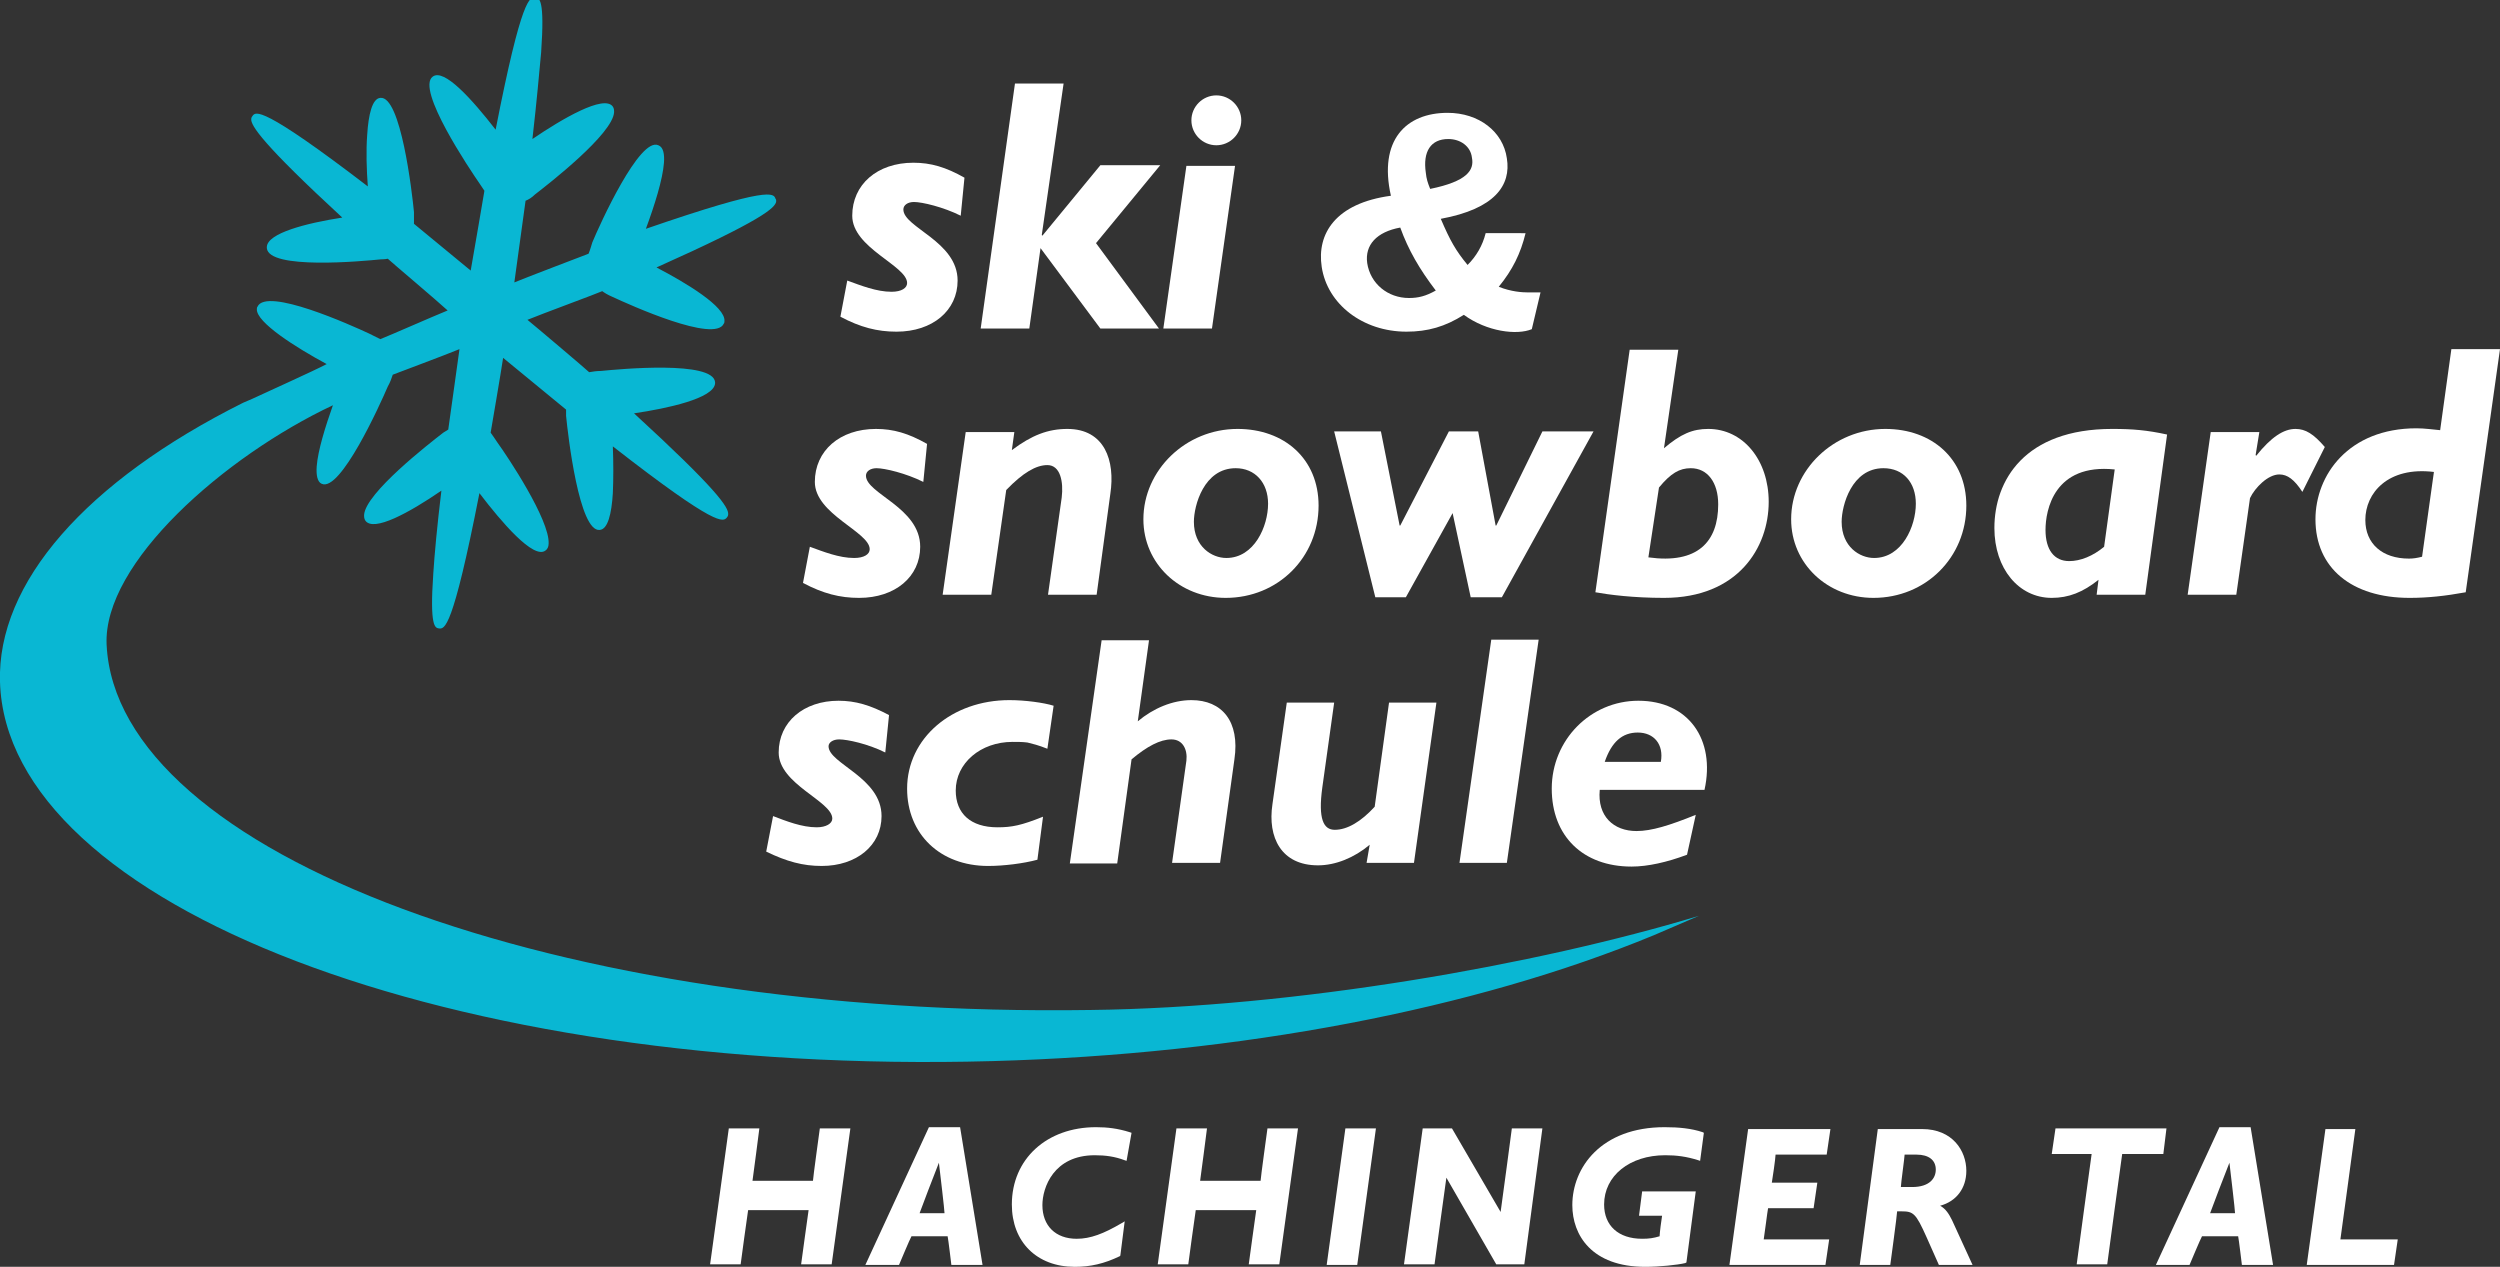 <?xml version="1.0" encoding="utf-8"?>
<!-- Generator: Adobe Illustrator 22.1.0, SVG Export Plug-In . SVG Version: 6.00 Build 0)  -->
<svg version="1.1" id="Ebene_1" xmlns="http://www.w3.org/2000/svg" xmlns:xlink="http://www.w3.org/1999/xlink" x="0px" y="0px"
	 viewBox="0 0 401 203.2" style="enable-background:new 0 0 401 203.2;" xml:space="preserve">
<rect x="0" y="0" width="401" height="203.2" fill="#333333" stroke="none"/>
<style type="text/css">
	.st0{fill:#09B7D3;}
	.st1{fill:#FFFFFF;}
</style>
<path class="st0" d="M175,162c-85.5,1.3-156.3-25-157.9-58.6C16.5,90.3,36,73.2,53.4,65c-1.2,3.4-2.4,7.2-2.6,9.8
	c-0.1,1.4,0.1,2.5,0.8,2.8C54.6,79,61,64.8,62.2,62c0.4-0.7,0.6-1.3,0.8-1.9c0.5-0.2,8.8-3.3,10.7-4.1c-0.3,2.1-1.7,12.3-1.8,12.9
	c-0.3,0.2-0.8,0.5-0.8,0.5c-2.2,1.7-12.5,9.7-12.7,13.2c0,0.3,0,0.6,0.2,0.9c1.3,1.9,7.1-1.3,12.2-4.8c-0.7,5.8-1.1,10.2-1.3,13.3
	c-0.6,8.6,0.3,8.7,0.9,8.8c0.9,0.1,2.2,0.3,6.5-21.7c3.5,4.6,8.7,10.7,10.6,9.2c0.3-0.2,0.5-0.6,0.5-1.1c0.2-3.8-6.6-14-8.2-16.2
	c-0.4-0.6-0.8-1.2-1.1-1.6c0.1-0.6,1.7-9.9,2-12c1.6,1.3,9.6,7.9,10.1,8.3c0,0.4,0,1,0,1c0.3,3.1,2.1,18.7,5.4,18.3
	c1.3-0.1,1.9-2.6,2.1-5.9c0.1-2.3,0.1-4.9,0-7.5C115.1,84.7,116,83.7,116.6,83c0.1-0.1,0.2-0.3,0.2-0.5c0.1-1.1-1.8-4-15.1-16.2
	c5.4-0.8,12.8-2.4,13-4.8c0-0.1,0-0.1,0-0.2c-0.3-3.5-15.3-2.1-18.3-1.8c-0.7,0-1.3,0.1-1.9,0.2c-0.4-0.4-8.3-7.1-9.9-8.4
	c1.9-0.8,11.4-4.3,12-4.6c0.4,0.3,0.9,0.6,1.6,0.9c2.8,1.3,16.5,7.5,17.9,4.3c0.1-0.1,0.1-0.3,0.1-0.4c0.2-2.3-6.1-6.1-10.9-8.6
	c17-7.6,19.1-9.6,19.2-10.6c0-0.2,0-0.3-0.1-0.4c-0.3-0.9-0.8-2.1-20.8,4.8c1.4-3.8,2.7-7.9,2.9-10.6c0.1-1.4-0.1-2.5-0.9-2.8
	c-3-1.4-9.4,12.7-10.6,15.6c0,0-0.4,1.4-0.6,1.8c-0.5,0.2-10,3.8-11.9,4.6c0.3-2.1,1.7-12.4,1.8-13.1c0.5-0.2,1-0.5,1.5-1
	C88,29.5,98.3,21.5,98.5,18c0-0.3,0-0.6-0.2-0.9c-1.4-2-8.2,2-12.9,5.2c0.7-6.1,1.1-10.7,1.4-13.9c0.6-8.6-0.3-8.7-0.9-8.8
	c-0.9-0.1-2.2-0.3-6.4,21.2c-3.8-4.9-8.3-9.9-10.1-8.5c-2.7,2,5.9,14.8,7.7,17.4c0,0,0.4,0.6,0.6,0.9c-0.1,0.6-1.8,10.6-2.2,12.8
	c-1.6-1.3-8.5-7-9.1-7.5c0-0.5,0-1.2,0-1.9c-0.3-3.1-2.1-18.7-5.4-18.3c-1.3,0.1-1.9,2.7-2.1,5.9c-0.2,2.6-0.1,5.7,0.1,8.3
	c-17.1-13.1-18-12-18.5-11.3c-0.1,0.1-0.2,0.3-0.2,0.5c-0.1,1,1.8,4,14.6,15.8c-5.8,0.9-12,2.5-12.1,4.7c0,0.1,0,0.1,0,0.2
	c0.3,3.5,15.3,2.1,18.3,1.8c0,0,0.7,0,1.1-0.1c0.4,0.4,8.1,6.9,9.6,8.3c-2.7,1.1-8.8,3.8-10.8,4.6c-0.4-0.2-1.8-0.9-1.8-0.9
	c-2.8-1.3-16.5-7.5-17.9-4.3c-0.1,0.1-0.1,0.3-0.1,0.4c-0.1,2.1,6.2,6.1,11.2,8.8c-2.3,1.2-9,4.2-12,5.6L39,64.6
	C13.8,77.2-0.5,93.5,0,109.4c1.1,35.9,72.5,63.2,159.2,60.8c39.7-1.1,77.3-8.3,106.1-20.2l7.2-3.1C246.4,154.8,207.8,161.6,175,162z
	"/>
<g>
	<path class="st1" d="M142,120.7c-2.8-1.4-6.1-2.1-7.4-2.1c-1,0-1.7,0.5-1.7,1.1c0,2.8,8.5,5,8.5,11.2c0,4.7-4,8-9.6,8
		c-3,0-5.6-0.7-8.9-2.3l1.1-5.7c2.1,0.8,4.6,1.8,7,1.8c1.5,0,2.5-0.6,2.5-1.4c0-2.8-8.6-5.5-8.6-10.6c0-4.9,4-8.3,9.6-8.3
		c2.7,0,5.1,0.7,8.1,2.3L142,120.7z"/>
	<path class="st1" d="M168,120.1c-1.5-0.6-2.4-0.8-3.2-1c-0.8-0.1-1.4-0.1-2.4-0.1c-5.1,0-9.1,3.4-9.1,7.8c0,3.7,2.4,5.9,6.7,5.9
		c2.3,0,3.8-0.3,7.3-1.7l-0.9,6.9c-2.2,0.6-5.4,1-7.9,1c-7.7,0-13-5.1-13-12.4c0-8.1,7.2-14.2,16.4-14.2c2.5,0,5.5,0.4,7.1,0.9
		L168,120.1z"/>
	<path class="st1" d="M182.5,115.7c2.5-2.1,5.6-3.4,8.6-3.4c4.9,0,7.8,3.4,6.9,9.5l-2.3,16.6H188l2.3-16.4c0.2-1.8-0.6-3.4-2.4-3.4
		c-1.8,0-3.9,1.1-6.4,3.2l-2.3,16.7h-7.6l5.1-35.8h7.6L182.5,115.7z"/>
	<path class="st1" d="M226.8,138.4h-7.6l0.5-2.9c-2.5,2.1-5.5,3.3-8.3,3.3c-5.9,0-8.1-4.5-7.3-9.8l2.3-16.3h7.6l-1.9,13.6
		c-0.7,5.1,0.2,6.8,2,6.8c2,0,4.2-1.3,6.4-3.7l2.3-16.7h7.6L226.8,138.4z"/>
	<path class="st1" d="M241.7,138.4h-7.6l5.1-35.8h7.6L241.7,138.4z"/>
	<path class="st1" d="M256.6,126.7c-0.4,4.2,2.2,6.6,5.9,6.6c2.4,0,5.3-0.9,9.5-2.6l-1.4,6.4c-3.2,1.2-6.3,1.9-8.9,1.9
		c-7.8,0-12.8-4.9-12.8-12.5c0-7.8,6.2-14.1,13.9-14.1c8,0,12.4,6.2,10.6,14.3C273.4,126.7,256.6,126.7,256.6,126.7z M266.4,122.2
		c0.5-2.8-1.1-4.7-3.7-4.7c-2.5,0-4.2,1.5-5.3,4.7H266.4z"/>
</g>
<path class="st1" d="M154.1,34.6c-2.8-1.4-6.2-2.2-7.5-2.2c-1,0-1.7,0.5-1.7,1.2c0,2.9,8.7,5.1,8.7,11.4c0,4.8-4,8.2-9.8,8.2
	c-3.1,0-5.8-0.7-9-2.4l1.1-5.8c2.2,0.8,4.7,1.8,7.1,1.8c1.6,0,2.5-0.6,2.5-1.4c0-2.8-8.8-5.6-8.8-10.8c0-5,4-8.5,9.8-8.5
	c2.8,0,5.2,0.7,8.2,2.4L154.1,34.6z"/>
<path class="st1" d="M167.1,37.7l0.1,0.1l9.3-11.3h9.6L175.8,39l10.1,13.7h-9.4l-9.6-12.9l-1.8,12.9h-7.8l5.5-39.3h7.8L167.1,37.7z"
	/>
<path class="st1" d="M194.4,52.7h-7.8l3.7-26.1h7.8L194.4,52.7z M199.1,19.3c0,2.2-1.8,4-4,4s-4-1.8-4-4s1.8-4,4-4
	S199.1,17.1,199.1,19.3z"/>
<path class="st1" d="M244.7,37.4c-0.8,3.3-2.1,5.9-4.3,8.6c2,0.8,3.8,0.9,4.6,0.9h2.1l-1.4,5.9c-2.4,1-7.2,0.4-10.9-2.3
	c-3,1.9-5.8,2.7-9.2,2.7c-7,0-12.7-4.4-13.6-10.4c-0.8-5.3,2.2-10.2,11.1-11.4c-2-8.9,2.4-13.3,9.1-13.3c5,0,8.9,3,9.5,7.3
	c0.7,4.3-1.9,8.1-10.6,9.7c1.5,3.5,2.4,5.1,4.3,7.4c1.4-1.4,2.4-3.1,2.9-5.1C238.3,37.4,244.7,37.4,244.7,37.4z M226,47.8
	c1.5,0,2.7-0.3,4.3-1.2c-2.6-3.4-4.4-6.5-5.7-10.1c-3.8,0.7-5.7,2.8-5.3,5.7C219.8,45.5,222.6,47.8,226,47.8z M232.3,22.3
	c-2.8,0-4.1,2-3.6,5.4c0.1,1,0.3,1.6,0.7,2.6c5.9-1.2,7.1-3,6.7-5C235.9,23.5,234.3,22.3,232.3,22.3z"/>
<path class="st1" d="M148.1,77.3c-2.8-1.4-6.2-2.2-7.5-2.2c-1,0-1.7,0.5-1.7,1.2c0,2.9,8.7,5.1,8.7,11.4c0,4.8-4,8.2-9.8,8.2
	c-3.1,0-5.8-0.7-9-2.4l1.1-5.8c2.2,0.8,4.7,1.8,7.1,1.8c1.6,0,2.5-0.6,2.5-1.4c0-2.8-8.8-5.6-8.8-10.8c0-5,4-8.5,9.8-8.5
	c2.8,0,5.2,0.7,8.2,2.4L148.1,77.3z"/>
<path class="st1" d="M162.3,72.2c3.2-2.4,5.8-3.4,8.9-3.4c6,0,7.7,5.1,6.9,10.4l-2.2,16.2h-7.8l2.2-15.6c0.3-2.5-0.2-5.2-2.3-5.2
	c-1.8,0-3.9,1.2-6.6,4L159,95.4h-7.8l3.7-26.1h7.8L162.3,72.2z"/>
<path class="st1" d="M196.6,95.9c-7.4,0-13.2-5.5-13.2-12.6c0-7.9,6.8-14.5,15.1-14.5c7.5,0,13,4.8,13,12.3
	C211.5,89.4,205,95.9,196.6,95.9z M198.2,75.1c-5.1,0-6.7,6-6.7,8.6c0,4,2.9,5.8,5.2,5.8c4.5,0,6.7-5.1,6.7-8.7
	C203.4,77.4,201.3,75.1,198.2,75.1z"/>
<path class="st1" d="M240.9,95.8h-5L233,82.3l-7.5,13.5h-4.9L214,69.2h7.5l3,15.1h0.1l7.8-15.1h4.7l2.8,15.1h0.1l7.4-15.1h8.2
	L240.9,95.8z"/>
<path class="st1" d="M266.9,71.9c2.7-2.3,4.6-3.1,7.1-3.1c5.6,0,9.7,5,9.7,11.7c0,7.3-4.9,15.4-16.8,15.4c-4.9,0-8.8-0.5-11-0.9
	l5.5-38.9h7.8L266.9,71.9z M264.4,89.4c7.9,1.1,11.2-2.5,11.2-8.5c0-3.5-1.7-5.8-4.4-5.8c-1.8,0-3.2,0.8-5.1,3.1L264.4,89.4z"/>
<path class="st1" d="M300.5,95.9c-7.4,0-13.2-5.5-13.2-12.6c0-7.9,6.8-14.5,15.1-14.5c7.5,0,13,4.8,13,12.3
	C315.4,89.4,308.9,95.9,300.5,95.9z M302.1,75.1c-5.1,0-6.7,6-6.7,8.6c0,4,2.9,5.8,5.2,5.8c4.5,0,6.7-5.1,6.7-8.7
	C307.3,77.4,305.3,75.1,302.1,75.1z"/>
<path class="st1" d="M344.1,95.4h-7.8l0.3-2.4c-2.5,2-4.8,2.9-7.5,2.9c-5.3,0-9.2-4.7-9.2-11.2c0-7.6,4.8-15.9,18.9-15.9
	c3.3,0,5.6,0.2,8.8,0.9L344.1,95.4z M339.2,75.3c-9.7-1-11.1,6.5-11.1,9.7s1.4,5,3.8,5c1.8,0,3.8-0.8,5.6-2.3L339.2,75.3z"/>
<path class="st1" d="M361.8,73l0.1,0.1c2.4-3,4.4-4.3,6.3-4.3c1.6,0,2.9,0.8,4.7,2.9l-3.6,7.2c-1.3-2-2.4-2.8-3.7-2.8
	c-1.8,0-3.9,2.1-4.7,3.8l-2.2,15.5h-7.8l3.7-26.1h7.8L361.8,73z"/>
<path class="st1" d="M395.5,95c-3.3,0.6-6.1,0.9-9,0.9c-9.3,0-15.1-4.8-15.1-12.6c0-7.1,5.3-14.6,16.2-14.6c1.3,0,2.7,0.2,3.8,0.3
	l1.8-13h7.8L395.5,95z M390.4,75.7c-7.4-0.9-11,3.4-11,7.7c0,3.8,2.7,6.2,7,6.2c0.7,0,1.3-0.1,2.1-0.3L390.4,75.7z"/>
<g>
	<path class="st1" d="M131.5,181c0,0-1.1,8-1.1,8.4c-0.5,0-9.1,0-9.7,0c0.1-0.6,1.1-8.4,1.1-8.4h-4.9l-3,21.8h4.9
		c0,0,1.1-8.2,1.2-8.7c0.5,0,9.1,0,9.7,0c-0.1,0.6-1.2,8.7-1.2,8.7h4.9l3-21.8H136H131.5z"/>
	<path class="st1" d="M153.7,180.8H149l-10.2,22.1h5.4c0,0,1.8-4.3,2-4.6c0.3,0,5.4,0,5.8,0c0.1,0.4,0.6,4.6,0.6,4.6h5l-3.6-22.1
		H153.7z M151.5,194.6c-0.5,0-3.3,0-4,0c0.2-0.6,2.5-6.6,3.1-8.1C150.8,188.2,151.5,194.1,151.5,194.6z"/>
	<path class="st1" d="M175.8,180.8c-7.9,0-13.5,5.1-13.5,12.4c0,6,4,10,10.1,10c2.5,0,4.7-0.5,7.2-1.7l0.1-0.1l0.7-5.5l-0.5,0.3
		c-2.9,1.7-5,2.5-7.2,2.5c-3.4,0-5.5-2.1-5.5-5.4c0-2.8,1.8-8,8.4-8c1.7,0,3.2,0.2,4.8,0.8l0.3,0.1l0.8-4.5l-0.3-0.1
		C179.3,181,177.6,180.8,175.8,180.8z"/>
	<path class="st1" d="M203.3,181c0,0-1.1,8-1.1,8.4c-0.5,0-9.1,0-9.7,0c0.1-0.6,1.1-8.4,1.1-8.4h-4.9l-3,21.8h4.9
		c0,0,1.1-8.2,1.2-8.7c0.5,0,9.1,0,9.7,0c-0.1,0.6-1.2,8.7-1.2,8.7h4.9l3-21.8h-0.3H203.3z"/>
	<polygon class="st1" points="215.8,181 212.8,202.9 217.7,202.9 220.7,181 220.3,181 	"/>
	<path class="st1" d="M242.5,181c0,0-1.6,12.1-1.8,13.4c-0.7-1.2-7.8-13.4-7.8-13.4h-4.7l-3,21.8h4.9c0,0,1.7-12.6,1.9-13.9
		c0.7,1.2,8,13.9,8,13.9h4.5l2.9-21.8h-0.3H242.5z"/>
	<path class="st1" d="M267,180.8c-10.2,0-14.8,6.5-14.8,12.5c0,4.8,3.1,9.9,11.7,9.9c2.2,0,5.2-0.3,6.4-0.6l0.2-0.1l1.5-11.4h-8.6
		l-0.5,3.9c0,0,3.2,0,3.7,0c-0.1,0.5-0.4,2.9-0.4,3.3c-1,0.3-1.7,0.4-2.8,0.4c-3.8,0-6.1-2.1-6.1-5.5c0-4.6,4.1-7.9,9.8-7.9
		c1.8,0,3.4,0.2,5.3,0.8l0.3,0.1l0.6-4.5l-0.2-0.1C271.3,181,269.3,180.8,267,180.8z"/>
	<path class="st1" d="M293,185.2l0.6-4.1h-0.3h-12.9l-3,21.8h15.4l0.6-4.1c0,0-9.9,0-10.5,0c0.1-0.5,0.6-4.6,0.7-5
		c0.5,0,7.3,0,7.3,0l0.6-4.1c0,0-6.7,0-7.3,0c0.1-0.5,0.6-4,0.6-4.5C285.2,185.2,293,185.2,293,185.2z"/>
	<path class="st1" d="M311.2,193.4c2.6-0.7,4.2-2.8,4.2-5.6c0-3.2-2.2-6.7-7.1-6.7h-6.9h-0.2l-2.9,21.8h4.9c0,0,1.1-8.1,1.1-8.6
		c0.3,0,0.7,0,0.7,0c1.9,0,2.3,0.3,4,4.1l2,4.5h5.4l-3.3-7.2C312.6,194.7,312.1,193.9,311.2,193.4z M305.5,185.2c0.4,0,1.9,0,1.9,0
		c2,0,3.1,0.9,3.1,2.4c0,1.4-1,2.8-3.8,2.8c0,0-1.3,0-1.8,0C304.9,189.9,305.5,185.6,305.5,185.2z"/>
	<path class="st1" d="M347.5,181h-0.3h-17.5l-0.6,4.1c0,0,5.8,0,6.4,0c-0.1,0.6-2.4,17.7-2.4,17.7h4.9c0,0,2.3-17.2,2.4-17.7
		c0.5,0,6.6,0,6.6,0L347.5,181z"/>
	<path class="st1" d="M360.7,180.8H356l-10.2,22.1h5.4c0,0,1.8-4.3,2-4.6c0.3,0,5.4,0,5.8,0c0.1,0.4,0.6,4.6,0.6,4.6h5l-3.6-22.1
		H360.7z M358.5,194.6c-0.5,0-3.3,0-4,0c0.2-0.6,2.5-6.6,3.1-8.1C357.8,188.2,358.5,194.1,358.5,194.6z"/>
	<path class="st1" d="M375.4,198.8c0.1-0.6,2.4-17.7,2.4-17.7h-0.3H373l-3,21.8h14l0.6-4.1C384.6,198.8,376,198.8,375.4,198.8z"/>
</g>
</svg>
